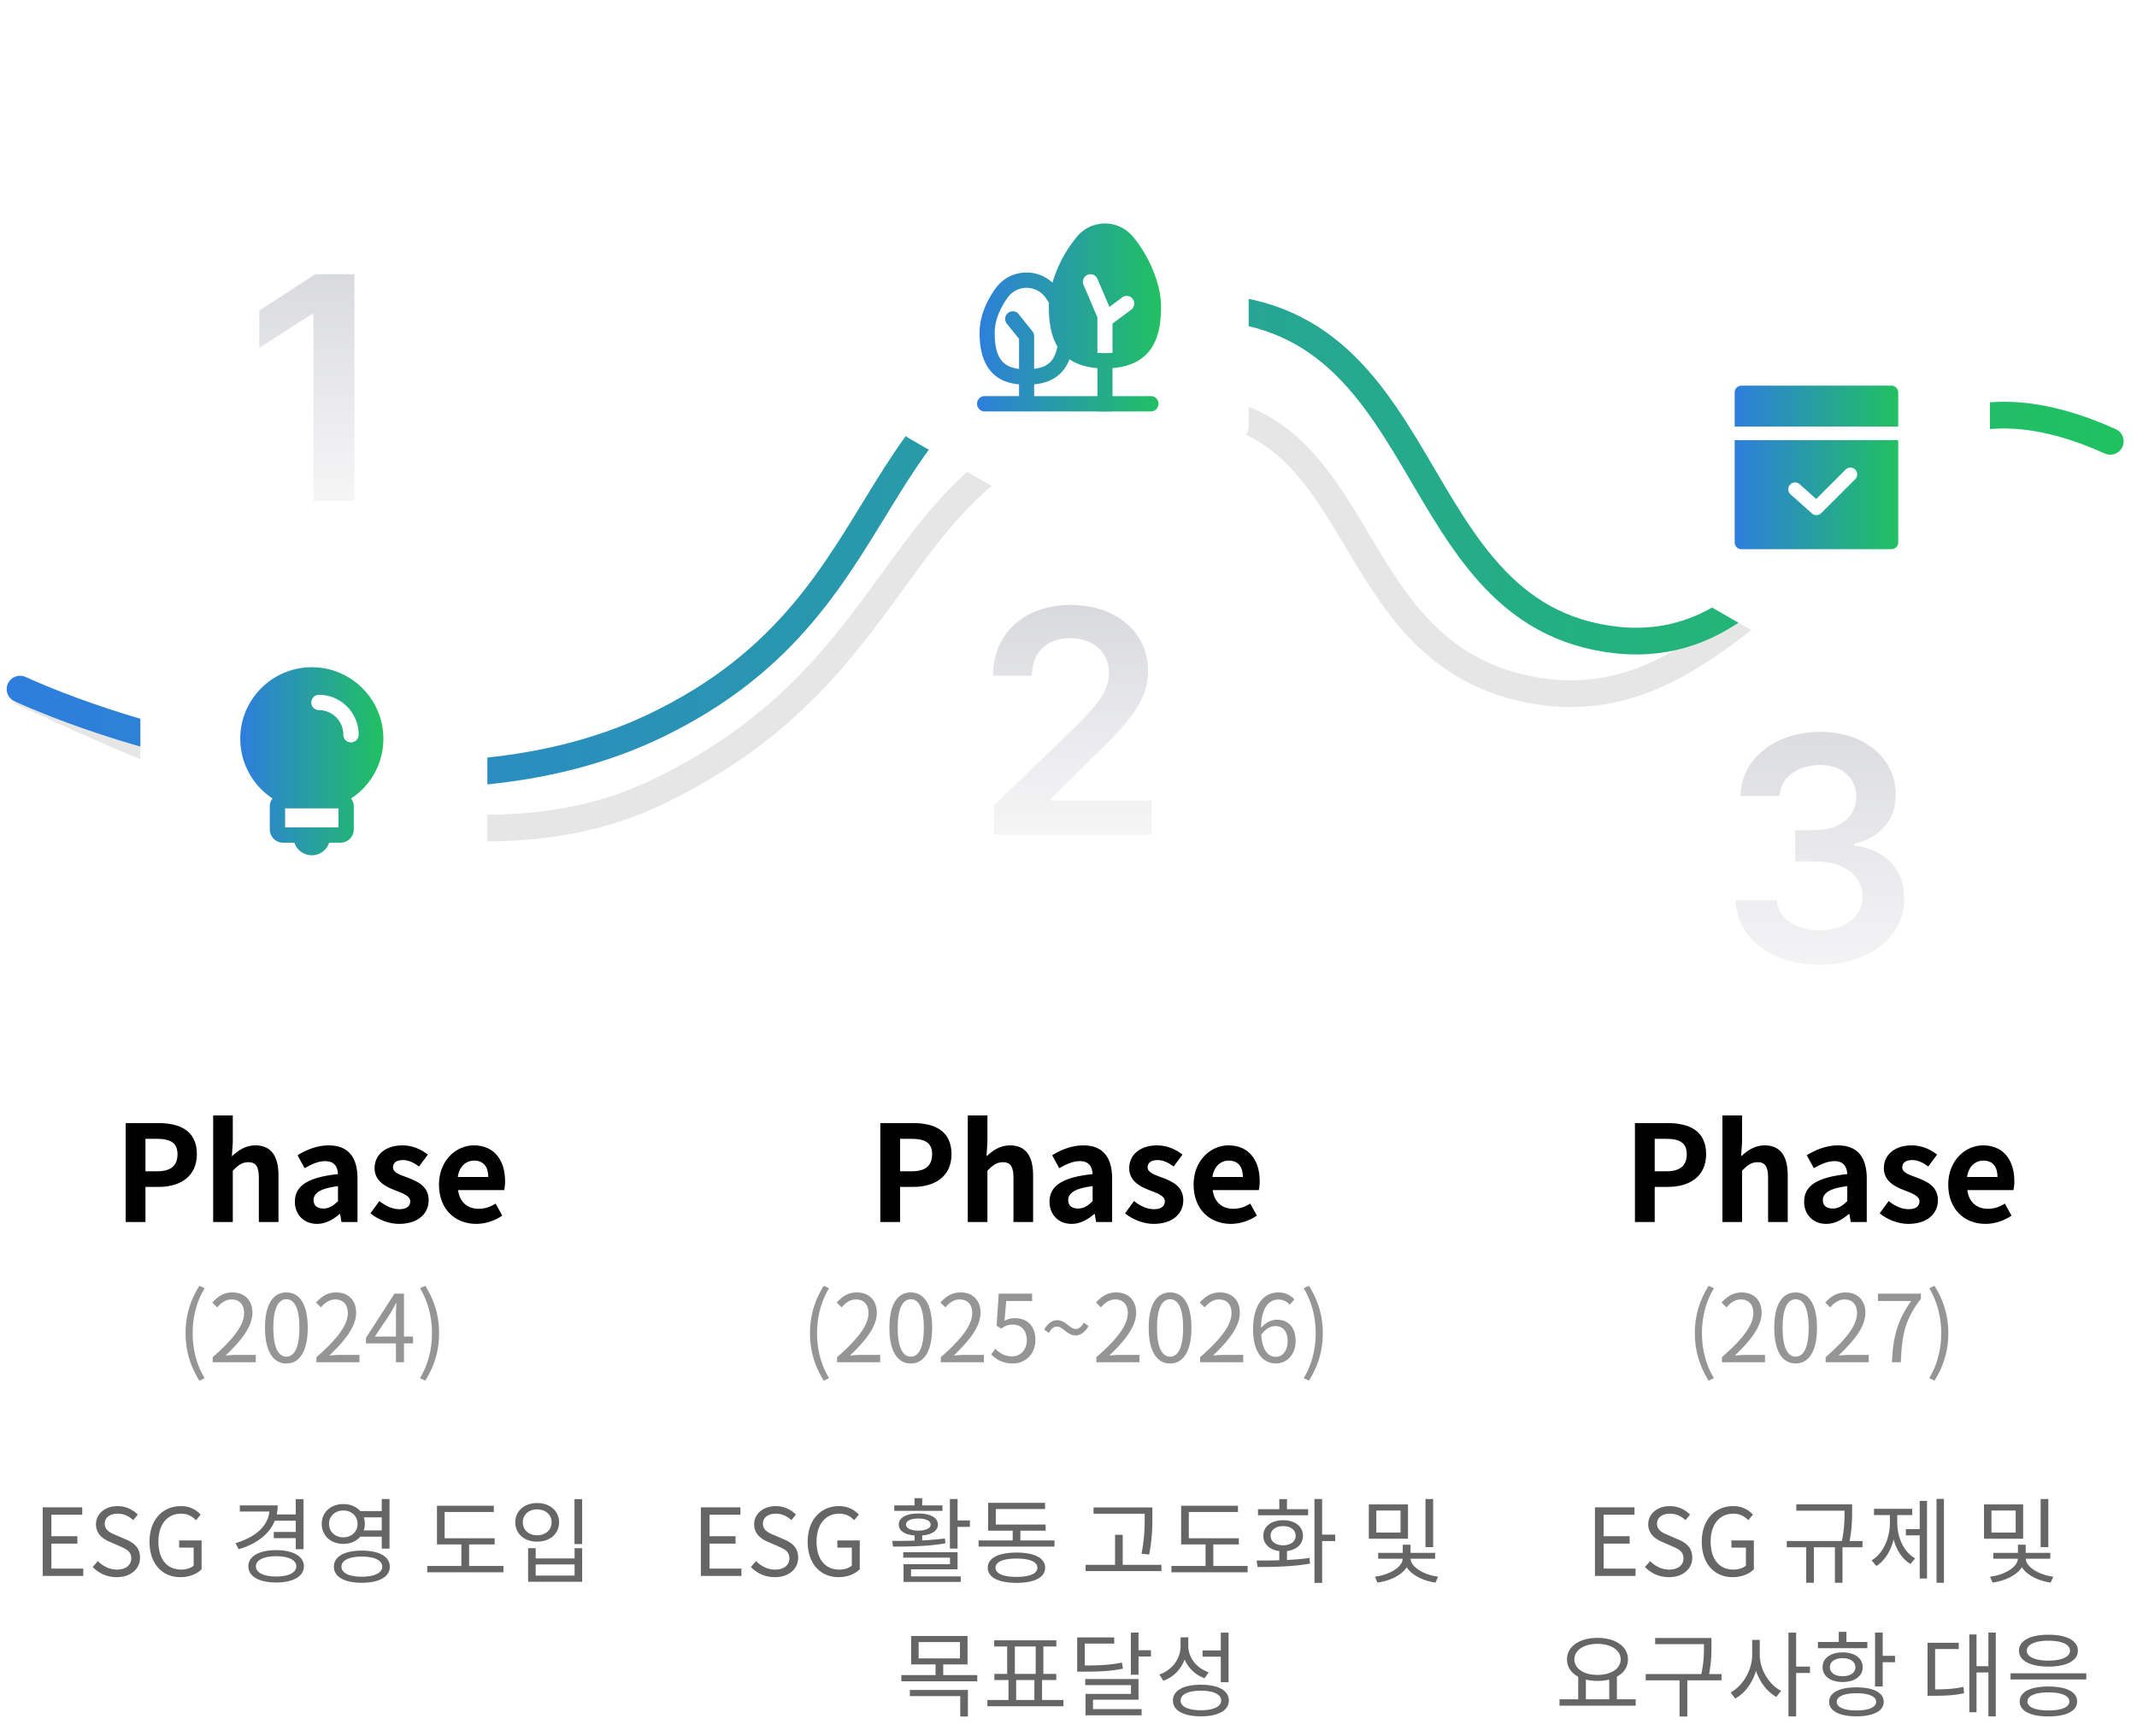 <svg width="320" height="260" viewBox="0 0 320 260" fill="none" xmlns="http://www.w3.org/2000/svg">
    <g clip-path="url(#6998yu6lja)">
        <g opacity=".1" filter="url(#byejpz42kb)">
            <path d="M3 103.536c18.261 8.222 62.852 30.543 95.129 15.219 40.346-19.154 34.159-51.314 71.54-57.201 37.381-5.887 27.843 36.997 60.97 41.982 23.879 3.594 36.707-21.579 57.361-29.035" stroke="#000" stroke-width="4"/>
        </g>
        <path d="M3 103.195c18.263 8.275 62.729 20.968 95.009 5.546 40.349-19.278 28.103-54.93 73.093-62.06 44.991-7.13 36.482 43.97 69.613 48.988 33.131 5.017 34.291-48.064 75.285-29.578" stroke="url(#uw1o8jb86c)" stroke-width="4" stroke-linecap="round"/>
        <path d="M53.078 41.063V75h-6.14V47.016h-.188l-7.922 5.062V46.5l8.39-5.438h5.86z" fill="url(#c5cgumtcgd)"/>
        <g filter="url(#csylrn8mze)">
            <path d="M46 84.577a2 2 0 0 1 2 0l23.98 13.846a2 2 0 0 1 1 1.732v27.69c0 .715-.38 1.375-1 1.732L48 143.423a2.001 2.001 0 0 1-2 0l-23.98-13.846a1.999 1.999 0 0 1-1-1.732v-27.69a2 2 0 0 1 1-1.732L46 84.577z" fill="#fff"/>
        </g>
        <g clip-path="url(#h5s9xefcmf)">
            <path d="M57.408 110.621c0-5.902-4.806-10.703-10.714-10.703s-10.715 4.801-10.715 10.703c0 3.684 1.88 7.01 4.83 8.948-.253.336-.41.749-.41 1.2v3.425c0 1.105.9 2.003 2.005 2.003h1.684a2.742 2.742 0 0 0 2.602 1.884 2.742 2.742 0 0 0 2.602-1.884h1.684a2.006 2.006 0 0 0 2.005-2.003v-3.425c0-.451-.153-.86-.406-1.196a10.664 10.664 0 0 0 4.83-8.952h.003zm-6.715 13.282h-7.998v-2.847h7.994v2.847h.004zm1.867-12.728a1.146 1.146 0 0 1-1.148-1.147c0-2.033-1.638-3.685-3.65-3.685a1.146 1.146 0 1 1 0-2.293c3.279 0 5.946 2.683 5.946 5.978 0 .635-.513 1.147-1.148 1.147z" fill="url(#3i3mrqlp0g)"/>
        </g>
        <path d="M148.852 125v-4.406l12-11.578c3.421-3.422 5.203-5.438 5.203-8.297 0-3.164-2.508-5.156-5.813-5.156-3.492 0-5.742 2.18-5.719 5.625h-5.812c-.023-6.422 4.805-10.594 11.578-10.594 6.938 0 11.602 4.148 11.625 9.844-.023 3.82-1.852 6.914-8.531 13.218l-6.047 6v.235h15.094V125h-23.578z" fill="url(#ic0ty7c3th)"/>
        <g filter="url(#pohpl9i37i)">
            <path d="M160 20.577a2 2 0 0 1 2 0l23.981 13.846a2 2 0 0 1 1 1.732v27.69a2 2 0 0 1-1 1.732L162 79.423a2 2 0 0 1-2 0l-23.981-13.846a2 2 0 0 1-1-1.732v-27.69a2 2 0 0 1 1-1.732L160 20.577z" fill="#fff"/>
        </g>
        <g clip-path="url(#t98qqex5fj)">
            <path d="M172.348 59.32h-5.756v-4.198c6.48-.512 7.265-5.446 7.265-9.209s-2.159-8.113-4.299-10.574a5.428 5.428 0 0 0-4.098-1.874 5.43 5.43 0 0 0-4.099 1.874c-1.487 1.713-2.985 4.278-3.759 6.99a5.689 5.689 0 0 0-3.88-1.518h-.003c-1.903 0-3.624.908-4.729 2.492-1.529 2.206-2.306 4.404-2.306 6.54 0 6.45 3.676 7.526 5.91 7.706v1.77h-5.156c-.626 0-1.132.512-1.132 1.145 0 .634.506 1.145 1.132 1.145h16.89v.023h2.264v-.023h5.756c.626 0 1.132-.511 1.132-1.145 0-.633-.506-1.145-1.132-1.145zm-9.507-18.162a1.124 1.124 0 0 1 1.487.596l1.8 4.205 1.917-1.424a1.124 1.124 0 0 1 1.581.245c.37.511.261 1.225-.241 1.599l-2.793 2.076v4.38a13.485 13.485 0 0 1-2.264 0V47.52l-2.076-4.854a1.146 1.146 0 0 1 .589-1.504v-.004zm-12.066 7.323 1.819 2.26v4.499c-2.276-.256-3.646-1.47-3.646-5.396 0-1.656.638-3.412 1.895-5.217.675-.965 1.721-1.523 2.876-1.523 1.162 0 2.222.565 2.902 1.542.162.233.313.473.456.706a9.683 9.683 0 0 0-.018.565c0 1.927.207 4.163 1.279 5.953-.385 2.11-1.396 3.118-3.483 3.362v-4.9c0-.263-.091-.519-.253-.721l-2.072-2.576a1.124 1.124 0 0 0-1.593-.164 1.15 1.15 0 0 0-.162 1.61zm4.083 10.842v-1.77c1.653-.142 4.144-.79 5.288-3.748 1.026.702 2.385 1.183 4.182 1.324v4.198h-9.47v-.004z" fill="url(#2oxr8ehalk)"/>
        </g>
        <path d="M272.477 144.469c-7.243 0-12.422-3.938-12.563-9.657h6.141c.164 2.719 2.883 4.524 6.422 4.5 3.726.024 6.421-2.039 6.421-5.062 0-3.047-2.625-5.227-7.031-5.25h-3.047v-4.688h3.047c3.61 0 6.117-2.015 6.094-4.968.023-2.86-2.133-4.782-5.438-4.782-3.187 0-5.929 1.782-6.046 4.641h-5.86c.141-5.695 5.321-9.609 11.953-9.609 6.891 0 11.344 4.218 11.297 9.422.047 3.796-2.484 6.539-6.187 7.312v.281c4.781.633 7.5 3.703 7.453 7.969.047 5.742-5.321 9.891-12.656 9.891z" fill="url(#qwz8msso1l)"/>
        <g filter="url(#e06fxnuxdm)">
            <path d="M271 40.577a2 2 0 0 1 2 0l23.981 13.846a2 2 0 0 1 1 1.732v27.69a2 2 0 0 1-1 1.732L273 99.423a2 2 0 0 1-2 0l-23.981-13.846a2 2 0 0 1-1-1.732v-27.69a2 2 0 0 1 1-1.732L271 40.577z" fill="#fff"/>
        </g>
        <g clip-path="url(#wsph468hhn)">
            <path d="M284.245 63.878v-5.102a1.02 1.02 0 0 0-1.021-1.02h-22.449c-.564 0-1.02.456-1.02 1.02v5.102h24.49z" fill="url(#su0xrnhvho)"/>
            <path d="M259.755 65.92v15.306c0 .565.456 1.02 1.02 1.02h22.449a1.02 1.02 0 0 0 1.021-1.02V65.92h-24.49zm18.068 5.823-5.102 5.102a1.02 1.02 0 0 1-1.401.04l-3.174-2.832a1.022 1.022 0 1 1 1.361-1.524l2.455 2.194 4.422-4.422a1.02 1.02 0 0 1 1.442 1.442h-.003z" fill="url(#pl36htccjp)"/>
        </g>
    </g>
    <path d="M18.82 183v-14.82h4.86c3.28 0 5.8 1.16 5.8 4.66 0 3.38-2.54 4.9-5.72 4.9h-1.98V183h-2.96zm2.96-7.6h1.78c2.04 0 3.02-.86 3.02-2.56 0-1.72-1.08-2.3-3.12-2.3h-1.68v4.86zm10.14 7.6v-15.96h2.94v4.02l-.14 2.1c.9-.84 2-1.64 3.52-1.64 2.42 0 3.46 1.68 3.46 4.5V183h-2.94v-6.62c0-1.74-.48-2.34-1.58-2.34-.92 0-1.5.44-2.32 1.26v7.7h-2.94zm15.553.28c-2 0-3.32-1.42-3.32-3.32 0-2.4 1.94-3.66 6.46-4.14-.06-1.1-.54-1.94-1.92-1.94-1.04 0-2.04.46-3.08 1.06l-1.06-1.94c1.32-.82 2.92-1.48 4.68-1.48 2.84 0 4.3 1.7 4.3 4.94V183h-2.4l-.2-1.2h-.08c-.98.84-2.1 1.48-3.38 1.48zm.96-2.3c.84 0 1.46-.4 2.18-1.1v-2.26c-2.74.34-3.66 1.1-3.66 2.1 0 .88.62 1.26 1.48 1.26zm11.296 2.3c-1.5 0-3.14-.66-4.26-1.58l1.34-1.84c1 .78 1.96 1.22 3 1.22 1.12 0 1.62-.48 1.62-1.18 0-.84-1.16-1.22-2.34-1.68-1.42-.54-3-1.4-3-3.28 0-2 1.62-3.42 4.18-3.42 1.62 0 2.88.68 3.8 1.38l-1.32 1.78c-.8-.58-1.58-.96-2.4-.96-1.02 0-1.5.44-1.5 1.08 0 .82 1.04 1.12 2.22 1.56 1.48.56 3.12 1.3 3.12 3.38 0 1.96-1.54 3.54-4.46 3.54zm11.583 0c-3.14 0-5.58-2.18-5.58-5.88 0-3.62 2.56-5.88 5.22-5.88 3.08 0 4.68 2.26 4.68 5.34 0 .56-.06 1.1-.14 1.36h-6.9c.24 1.84 1.44 2.8 3.1 2.8.92 0 1.72-.28 2.52-.78l1 1.8c-1.1.76-2.52 1.24-3.9 1.24zm-2.76-7.02h4.56c0-1.5-.68-2.46-2.12-2.46-1.18 0-2.22.84-2.44 2.46z" fill="#000"/>
    <path d="M29.846 206.758c-1.288-2.1-2.058-4.354-2.058-7.112 0-2.744.77-5.012 2.058-7.098l.798.364c-1.218 2.002-1.792 4.354-1.792 6.734s.574 4.746 1.792 6.734l-.798.378zm2-2.758v-.756c3.22-2.814 4.704-4.858 4.704-6.622 0-1.176-.615-2.03-1.89-2.03-.84 0-1.567.518-2.127 1.19l-.742-.728c.84-.91 1.722-1.512 3.024-1.512 1.834 0 2.982 1.204 2.982 3.038 0 2.044-1.61 4.13-4.018 6.412.531-.042 1.161-.098 1.68-.098H38.3V204h-6.453zm11.042.182c-1.96 0-3.206-1.778-3.206-5.348s1.246-5.292 3.206-5.292c1.946 0 3.192 1.736 3.192 5.292 0 3.57-1.246 5.348-3.192 5.348zm0-1.022c1.162 0 1.946-1.302 1.946-4.326 0-2.996-.784-4.27-1.946-4.27-1.176 0-1.96 1.274-1.96 4.27 0 3.024.784 4.326 1.96 4.326zm4.49.84v-.756c3.22-2.814 4.704-4.858 4.704-6.622 0-1.176-.616-2.03-1.89-2.03-.84 0-1.568.518-2.128 1.19l-.742-.728c.84-.91 1.722-1.512 3.024-1.512 1.834 0 2.982 1.204 2.982 3.038 0 2.044-1.61 4.13-4.018 6.412.532-.042 1.162-.098 1.68-.098h2.842V204h-6.454zm8.76-3.85h3.15V197c0-.504.041-1.33.07-1.862H59.3a26.85 26.85 0 0 1-.826 1.512l-2.338 3.5zm3.15 3.85v-2.828h-4.48v-.84l4.27-6.608h1.413v6.426h1.358v1.022h-1.358V204h-1.204zm4.391 2.758-.784-.378c1.204-1.988 1.792-4.354 1.792-6.734s-.588-4.732-1.792-6.734l.784-.364c1.302 2.086 2.072 4.354 2.072 7.098 0 2.758-.77 5.012-2.072 7.112z" fill="#959595"/>
    <path d="M6.393 236v-10.276h5.922v1.106h-4.62v3.22h3.892v1.106H7.695v3.738h4.774V236H6.393zm11.087.182a4.904 4.904 0 0 1-3.598-1.526l.784-.882c.728.77 1.764 1.274 2.828 1.274 1.344 0 2.156-.672 2.156-1.68 0-1.05-.742-1.386-1.708-1.82l-1.484-.644c-.952-.406-2.086-1.134-2.086-2.632 0-1.582 1.372-2.73 3.234-2.73 1.218 0 2.296.518 3.024 1.274l-.686.826c-.63-.588-1.386-.966-2.338-.966-1.162 0-1.918.588-1.918 1.512 0 .994.896 1.372 1.694 1.708l1.47.63c1.19.518 2.114 1.218 2.114 2.744 0 1.624-1.344 2.912-3.486 2.912zm9.53 0c-2.689 0-4.62-1.974-4.62-5.306 0-3.318 1.987-5.334 4.703-5.334 1.428 0 2.366.644 2.954 1.274l-.7.84c-.518-.546-1.176-.98-2.226-.98-2.058 0-3.402 1.596-3.402 4.158 0 2.59 1.218 4.214 3.43 4.214.728 0 1.442-.224 1.848-.602v-2.688h-2.17v-1.078h3.36v4.312c-.658.686-1.792 1.19-3.178 1.19zm17.276-8.456H41.15c-.812 2.016-2.716 3.486-5.418 4.27l-.462-.91c2.996-.896 4.858-2.562 5.068-4.732h-4.424v-.924h5.67c0 .462-.056.924-.14 1.358h2.842v-2.296h1.162v7.504h-1.162v-1.652h-3.29v-.938h3.29v-1.68zm-2.94 8.358c1.848 0 3.024-.574 3.024-1.526 0-.938-1.176-1.512-3.024-1.512s-3.024.574-3.024 1.512c0 .952 1.176 1.526 3.024 1.526zm0-3.948c2.534 0 4.158.91 4.158 2.422s-1.624 2.422-4.158 2.422c-2.534 0-4.158-.91-4.158-2.422s1.624-2.422 4.158-2.422zm7.923-3.934c0 1.176.924 2.016 2.142 2.016 1.232 0 2.128-.84 2.128-2.016 0-1.162-.896-2.002-2.128-2.002-1.218 0-2.142.84-2.142 2.002zm7.896-.98h-2.688c.098.294.154.616.154.98 0 .35-.056.672-.168.98h2.702v-1.96zm0 2.898h-3.22c-.574.672-1.47 1.078-2.534 1.078-1.862 0-3.234-1.232-3.234-2.996 0-1.75 1.372-2.968 3.234-2.968 1.064 0 1.96.406 2.534 1.05h3.22v-1.806h1.162v7.434h-1.162v-1.792zm-2.996 5.992c1.918 0 3.066-.56 3.066-1.498 0-.952-1.148-1.512-3.066-1.512-1.89 0-3.038.56-3.038 1.512 0 .938 1.148 1.498 3.038 1.498zm0-3.906c2.59 0 4.2.882 4.2 2.408 0 1.526-1.61 2.408-4.2 2.408-2.576 0-4.172-.882-4.172-2.408 0-1.526 1.596-2.408 4.172-2.408zm16.08 2.296h5.138v.952h-11.41v-.952h5.11v-3.22h-3.654v-5.796h8.512v.938h-7.364v3.934h7.49v.924h-3.822v3.22zm15.777-10.01h1.148v6.734h-1.148v-6.734zm-6.944 7.35h1.134v1.54h5.824v-1.54h1.134v5.026h-8.092v-5.026zm1.134 2.436v1.666h5.824v-1.666h-5.824zm.21-9.198c1.904 0 3.29 1.176 3.29 2.884 0 1.736-1.386 2.898-3.29 2.898-1.89 0-3.262-1.162-3.262-2.898 0-1.708 1.372-2.884 3.262-2.884zm0 .952c-1.246 0-2.142.798-2.142 1.932 0 1.148.896 1.946 2.142 1.946 1.274 0 2.17-.798 2.17-1.946 0-1.134-.896-1.932-2.17-1.932z" fill="#666"/>
    <path d="M131.82 183v-14.82h4.86c3.28 0 5.8 1.16 5.8 4.66 0 3.38-2.54 4.9-5.72 4.9h-1.98V183h-2.96zm2.96-7.6h1.78c2.04 0 3.02-.86 3.02-2.56 0-1.72-1.08-2.3-3.12-2.3h-1.68v4.86zm10.14 7.6v-15.96h2.94v4.02l-.14 2.1c.9-.84 2-1.64 3.52-1.64 2.42 0 3.46 1.68 3.46 4.5V183h-2.94v-6.62c0-1.74-.48-2.34-1.58-2.34-.92 0-1.5.44-2.32 1.26v7.7h-2.94zm15.553.28c-2 0-3.32-1.42-3.32-3.32 0-2.4 1.94-3.66 6.46-4.14-.06-1.1-.54-1.94-1.92-1.94-1.04 0-2.04.46-3.08 1.06l-1.06-1.94c1.32-.82 2.92-1.48 4.68-1.48 2.84 0 4.3 1.7 4.3 4.94V183h-2.4l-.2-1.2h-.08c-.98.84-2.1 1.48-3.38 1.48zm.96-2.3c.84 0 1.46-.4 2.18-1.1v-2.26c-2.74.34-3.66 1.1-3.66 2.1 0 .88.62 1.26 1.48 1.26zm11.296 2.3c-1.5 0-3.14-.66-4.26-1.58l1.34-1.84c1 .78 1.96 1.22 3 1.22 1.12 0 1.62-.48 1.62-1.18 0-.84-1.16-1.22-2.34-1.68-1.42-.54-3-1.4-3-3.28 0-2 1.62-3.42 4.18-3.42 1.62 0 2.88.68 3.8 1.38l-1.32 1.78c-.8-.58-1.58-.96-2.4-.96-1.02 0-1.5.44-1.5 1.08 0 .82 1.04 1.12 2.22 1.56 1.48.56 3.12 1.3 3.12 3.38 0 1.96-1.54 3.54-4.46 3.54zm11.583 0c-3.14 0-5.58-2.18-5.58-5.88 0-3.62 2.56-5.88 5.22-5.88 3.08 0 4.68 2.26 4.68 5.34 0 .56-.06 1.1-.14 1.36h-6.9c.24 1.84 1.44 2.8 3.1 2.8.92 0 1.72-.28 2.52-.78l1 1.8c-1.1.76-2.52 1.24-3.9 1.24zm-2.76-7.02h4.56c0-1.5-.68-2.46-2.12-2.46-1.18 0-2.22.84-2.44 2.46z" fill="#000"/>
    <path d="M123.346 206.758c-1.288-2.1-2.058-4.354-2.058-7.112 0-2.744.77-5.012 2.058-7.098l.798.364c-1.218 2.002-1.792 4.354-1.792 6.734s.574 4.746 1.792 6.734l-.798.378zm2-2.758v-.756c3.22-2.814 4.704-4.858 4.704-6.622 0-1.176-.616-2.03-1.89-2.03-.84 0-1.568.518-2.128 1.19l-.742-.728c.84-.91 1.722-1.512 3.024-1.512 1.834 0 2.982 1.204 2.982 3.038 0 2.044-1.61 4.13-4.018 6.412.532-.042 1.162-.098 1.68-.098h2.842V204h-6.454zm11.042.182c-1.96 0-3.206-1.778-3.206-5.348s1.246-5.292 3.206-5.292c1.946 0 3.192 1.736 3.192 5.292 0 3.57-1.246 5.348-3.192 5.348zm0-1.022c1.162 0 1.946-1.302 1.946-4.326 0-2.996-.784-4.27-1.946-4.27-1.176 0-1.96 1.274-1.96 4.27 0 3.024.784 4.326 1.96 4.326zm4.49.84v-.756c3.22-2.814 4.704-4.858 4.704-6.622 0-1.176-.616-2.03-1.89-2.03-.84 0-1.568.518-2.128 1.19l-.742-.728c.84-.91 1.722-1.512 3.024-1.512 1.834 0 2.982 1.204 2.982 3.038 0 2.044-1.61 4.13-4.018 6.412.532-.042 1.162-.098 1.68-.098h2.842V204h-6.454zm10.803.182c-1.596 0-2.576-.672-3.262-1.358l.63-.84c.588.588 1.33 1.134 2.52 1.134 1.204 0 2.184-.924 2.184-2.422 0-1.47-.84-2.338-2.128-2.338-.686 0-1.12.21-1.708.602l-.686-.42.322-4.816h4.998v1.106h-3.878l-.252 2.968c.462-.252.91-.406 1.526-.406 1.708 0 3.094 1.008 3.094 3.262s-1.624 3.528-3.36 3.528zm9.376-4.2c-1.232 0-1.904-1.33-2.786-1.33-.448 0-.84.28-1.204.952l-.714-.504c.574-.98 1.274-1.4 1.96-1.4 1.232 0 1.89 1.316 2.772 1.316.448 0 .84-.28 1.19-.952l.728.518c-.574.98-1.274 1.4-1.946 1.4zm3.118 4.018v-.756c3.22-2.814 4.704-4.858 4.704-6.622 0-1.176-.616-2.03-1.89-2.03-.84 0-1.568.518-2.128 1.19l-.742-.728c.84-.91 1.722-1.512 3.024-1.512 1.834 0 2.982 1.204 2.982 3.038 0 2.044-1.61 4.13-4.018 6.412.532-.042 1.162-.098 1.68-.098h2.842V204h-6.454zm11.041.182c-1.96 0-3.206-1.778-3.206-5.348s1.246-5.292 3.206-5.292c1.946 0 3.192 1.736 3.192 5.292 0 3.57-1.246 5.348-3.192 5.348zm0-1.022c1.162 0 1.946-1.302 1.946-4.326 0-2.996-.784-4.27-1.946-4.27-1.176 0-1.96 1.274-1.96 4.27 0 3.024.784 4.326 1.96 4.326zm4.49.84v-.756c3.22-2.814 4.704-4.858 4.704-6.622 0-1.176-.616-2.03-1.89-2.03-.84 0-1.568.518-2.128 1.19l-.742-.728c.84-.91 1.722-1.512 3.024-1.512 1.834 0 2.982 1.204 2.982 3.038 0 2.044-1.61 4.13-4.018 6.412.532-.042 1.162-.098 1.68-.098h2.842V204h-6.454zm11.251-5.418c-.644 0-1.47.378-2.1 1.316.154 2.128.924 3.29 2.212 3.29.98 0 1.75-.938 1.75-2.338 0-1.386-.616-2.268-1.862-2.268zm.112 5.6c-1.974 0-3.43-1.694-3.43-5.082 0-4.018 1.806-5.558 3.794-5.558 1.064 0 1.834.448 2.394 1.05l-.7.798a2.17 2.17 0 0 0-1.652-.784c-1.4 0-2.59 1.078-2.646 4.27.63-.77 1.526-1.246 2.338-1.246 1.736 0 2.842 1.078 2.842 3.22 0 1.988-1.344 3.332-2.94 3.332zm4.938 2.576-.784-.378c1.204-1.988 1.792-4.354 1.792-6.734s-.588-4.732-1.792-6.734l.784-.364c1.302 2.086 2.072 4.354 2.072 7.098 0 2.758-.77 5.012-2.072 7.112z" fill="#959595"/>
    <path d="M104.949 236v-10.276h5.922v1.106h-4.62v3.22h3.892v1.106h-3.892v3.738h4.774V236h-6.076zm11.086.182a4.904 4.904 0 0 1-3.598-1.526l.784-.882c.728.77 1.764 1.274 2.828 1.274 1.344 0 2.156-.672 2.156-1.68 0-1.05-.742-1.386-1.708-1.82l-1.484-.644c-.952-.406-2.086-1.134-2.086-2.632 0-1.582 1.372-2.73 3.234-2.73 1.218 0 2.296.518 3.024 1.274l-.686.826c-.63-.588-1.386-.966-2.338-.966-1.162 0-1.918.588-1.918 1.512 0 .994.896 1.372 1.694 1.708l1.47.63c1.19.518 2.114 1.218 2.114 2.744 0 1.624-1.344 2.912-3.486 2.912zm9.53 0c-2.688 0-4.62-1.974-4.62-5.306 0-3.318 1.988-5.334 4.704-5.334 1.428 0 2.366.644 2.954 1.274l-.7.84c-.518-.546-1.176-.98-2.226-.98-2.058 0-3.402 1.596-3.402 4.158 0 2.59 1.218 4.214 3.43 4.214.728 0 1.442-.224 1.848-.602v-2.688h-2.17v-1.078h3.36v4.312c-.658.686-1.792 1.19-3.178 1.19zm15.555-10.752v.826h-7.21v-.826h3.038v-1.078h1.148v1.078h3.024zm-5.446 2.87c0 .56.714.91 1.848.91 1.12 0 1.834-.35 1.834-.91s-.714-.896-1.834-.896c-1.134 0-1.848.336-1.848.896zm5.824 2.086.07.728c-2.674.476-5.642.49-7.84.49l-.126-.854c.98 0 2.142 0 3.346-.042v-.77c-1.456-.112-2.366-.7-2.366-1.638 0-1.036 1.148-1.652 2.94-1.652 1.764 0 2.926.616 2.926 1.652 0 .924-.91 1.512-2.352 1.638v.742a43.331 43.331 0 0 0 3.402-.294zm-5.082 4.62v1.064h7.448v.826h-8.568v-2.66h6.958v-.98h-7v-.812h8.134v2.562h-6.972zm6.972-7.322h1.848v.966h-1.848v3.248h-1.148v-7.42h1.148v3.206zm8.833 8.456c1.96 0 3.122-.49 3.122-1.372 0-.882-1.162-1.372-3.122-1.372-1.988 0-3.15.49-3.15 1.372 0 .882 1.162 1.372 3.15 1.372zm0-3.64c2.66 0 4.284.812 4.284 2.268 0 1.456-1.624 2.268-4.284 2.268-2.688 0-4.312-.812-4.312-2.268 0-1.456 1.624-2.268 4.312-2.268zm.574-1.82h5.11v.924h-11.368v-.924h5.11v-1.456h-3.682v-4.172h8.526v.924h-7.378v2.324h7.462v.924h-3.78v1.456zm18.614-3.696v-.308h-7.658v-.938h8.806v1.246c0 1.554 0 3.276-.476 5.81l-1.148-.126c.476-2.408.476-4.172.476-5.684zm-3.29 7.35h5.796v.938h-11.354v-.938h4.41v-4.494h1.148v4.494zm13.565.168h5.138v.952h-11.41v-.952h5.11v-3.22h-3.654v-5.796h8.512v.938h-7.364v3.934h7.49v.924h-3.822v3.22zm14.195-8.498v.91h-7.504v-.91h3.192v-1.512h1.148v1.512h3.164zm-5.614 3.976c0 .868.756 1.428 1.876 1.428 1.12 0 1.876-.56 1.876-1.428 0-.868-.756-1.442-1.876-1.442-1.12 0-1.876.574-1.876 1.442zm2.45 2.296v1.33c1.134-.056 2.296-.14 3.374-.308l.07.854c-2.688.476-5.642.504-7.84.504l-.154-.966c1.008 0 2.184 0 3.402-.042v-1.372c-1.442-.182-2.394-1.05-2.394-2.296 0-1.414 1.218-2.324 2.968-2.324s2.968.91 2.968 2.324c0 1.246-.952 2.114-2.394 2.296zm7.224-2.464v.966h-1.96v6.258h-1.148v-12.558h1.148v5.334h1.96zm14.665-5.334v7.21h-1.148v-7.21h1.148zm-4.886 5.026V226.2h-3.626v3.304h3.626zm1.12-4.214v5.138h-5.866v-5.138h5.866zm4.06 8.134h-3.668c.014 1.204 1.96 2.422 4.116 2.688l-.392.882c-1.89-.266-3.57-1.134-4.312-2.296-.756 1.19-2.492 2.03-4.382 2.296l-.378-.882c2.142-.252 4.144-1.442 4.158-2.688h-3.668v-.882h3.682v-1.218h1.162v1.218h3.682v.882zm-78.654 20.574v-.924h8.694v3.976h-1.148v-3.052h-7.546zm1.316-8.092v2.436h6.188v-2.436h-6.188zm3.682 4.942h5.096v.924H134.97v-.924h5.124v-1.596h-3.654v-4.256h8.442v4.256h-3.64v1.596zm10.919.742v2.982h2.73v-2.982h-2.73zm-.196-5.026v4.102h3.122v-4.102h-3.122zm4.074 8.008h3.206v.938h-11.396v-.938h3.164v-2.982h-2.114v-.924h1.918v-4.102h-1.946v-.924h9.31v.924h-1.946v4.102h1.932v.924h-2.128v2.982zm11.969-5.6.14.91c-1.764.364-3.29.448-5.88.448h-.966v-5.124h5.544v.924h-4.41v3.276c2.436 0 3.892-.098 5.572-.434zm-4.34 5.558v1.414h7.28v.924h-8.4v-3.206h6.804v-1.316h-6.846v-.91h7.98v3.094h-6.818zm6.818-7.406h1.862v.938h-1.862v2.73h-1.148v-6.314h1.148v2.646zm12.319 4.788v-3.822h-2.73v-.938h2.73v-2.66h1.162v7.42h-1.162zm-1.82-1.484-.616.896c-1.372-.518-2.436-1.512-2.982-2.814-.532 1.484-1.666 2.618-3.178 3.192l-.602-.938c1.932-.686 3.178-2.366 3.178-4.284v-1.288h1.148v1.246c0 1.792 1.218 3.346 3.052 3.99zm-1.162 5.684c1.89 0 3.038-.546 3.038-1.456 0-.924-1.148-1.47-3.038-1.47s-3.038.546-3.038 1.47c0 .91 1.148 1.456 3.038 1.456zm0-3.822c2.576 0 4.186.854 4.186 2.366 0 1.498-1.61 2.366-4.186 2.366-2.576 0-4.186-.868-4.186-2.366 0-1.512 1.61-2.366 4.186-2.366z" fill="#666"/>
    <path d="M244.82 183v-14.82h4.86c3.28 0 5.8 1.16 5.8 4.66 0 3.38-2.54 4.9-5.72 4.9h-1.98V183h-2.96zm2.96-7.6h1.78c2.04 0 3.02-.86 3.02-2.56 0-1.72-1.08-2.3-3.12-2.3h-1.68v4.86zm10.14 7.6v-15.96h2.94v4.02l-.14 2.1c.9-.84 2-1.64 3.52-1.64 2.42 0 3.46 1.68 3.46 4.5V183h-2.94v-6.62c0-1.74-.48-2.34-1.58-2.34-.92 0-1.5.44-2.32 1.26v7.7h-2.94zm15.553.28c-2 0-3.32-1.42-3.32-3.32 0-2.4 1.94-3.66 6.46-4.14-.06-1.1-.54-1.94-1.92-1.94-1.04 0-2.04.46-3.08 1.06l-1.06-1.94c1.32-.82 2.92-1.48 4.68-1.48 2.84 0 4.3 1.7 4.3 4.94V183h-2.4l-.2-1.2h-.08c-.98.84-2.1 1.48-3.38 1.48zm.96-2.3c.84 0 1.46-.4 2.18-1.1v-2.26c-2.74.34-3.66 1.1-3.66 2.1 0 .88.62 1.26 1.48 1.26zm11.296 2.3c-1.5 0-3.14-.66-4.26-1.58l1.34-1.84c1 .78 1.96 1.22 3 1.22 1.12 0 1.62-.48 1.62-1.18 0-.84-1.16-1.22-2.34-1.68-1.42-.54-3-1.4-3-3.28 0-2 1.62-3.42 4.18-3.42 1.62 0 2.88.68 3.8 1.38l-1.32 1.78c-.8-.58-1.58-.96-2.4-.96-1.02 0-1.5.44-1.5 1.08 0 .82 1.04 1.12 2.22 1.56 1.48.56 3.12 1.3 3.12 3.38 0 1.96-1.54 3.54-4.46 3.54zm11.583 0c-3.14 0-5.58-2.18-5.58-5.88 0-3.62 2.56-5.88 5.22-5.88 3.08 0 4.68 2.26 4.68 5.34 0 .56-.06 1.1-.14 1.36h-6.9c.24 1.84 1.44 2.8 3.1 2.8.92 0 1.72-.28 2.52-.78l1 1.8c-1.1.76-2.52 1.24-3.9 1.24zm-2.76-7.02h4.56c0-1.5-.68-2.46-2.12-2.46-1.18 0-2.22.84-2.44 2.46z" fill="#000"/>
    <path d="M255.846 206.758c-1.288-2.1-2.058-4.354-2.058-7.112 0-2.744.77-5.012 2.058-7.098l.798.364c-1.218 2.002-1.792 4.354-1.792 6.734s.574 4.746 1.792 6.734l-.798.378zm2-2.758v-.756c3.22-2.814 4.704-4.858 4.704-6.622 0-1.176-.616-2.03-1.89-2.03-.84 0-1.568.518-2.128 1.19l-.742-.728c.84-.91 1.722-1.512 3.024-1.512 1.834 0 2.982 1.204 2.982 3.038 0 2.044-1.61 4.13-4.018 6.412.532-.042 1.162-.098 1.68-.098h2.842V204h-6.454zm11.042.182c-1.96 0-3.206-1.778-3.206-5.348s1.246-5.292 3.206-5.292c1.946 0 3.192 1.736 3.192 5.292 0 3.57-1.246 5.348-3.192 5.348zm0-1.022c1.162 0 1.946-1.302 1.946-4.326 0-2.996-.784-4.27-1.946-4.27-1.176 0-1.96 1.274-1.96 4.27 0 3.024.784 4.326 1.96 4.326zm4.49.84v-.756c3.22-2.814 4.704-4.858 4.704-6.622 0-1.176-.616-2.03-1.89-2.03-.84 0-1.568.518-2.128 1.19l-.742-.728c.84-.91 1.722-1.512 3.024-1.512 1.834 0 2.982 1.204 2.982 3.038 0 2.044-1.61 4.13-4.018 6.412.532-.042 1.162-.098 1.68-.098h2.842V204h-6.454zm9.921 0c.168-3.892.882-6.37 2.884-9.17h-4.97v-1.106h6.426v.784c-2.408 3.08-2.856 5.474-3.01 9.492h-1.33zm6.38 2.758-.784-.378c1.204-1.988 1.792-4.354 1.792-6.734s-.588-4.732-1.792-6.734l.784-.364c1.302 2.086 2.072 4.354 2.072 7.098 0 2.758-.77 5.012-2.072 7.112z" fill="#959595"/>
    <path d="M238.833 236v-10.276h5.922v1.106h-4.62v3.22h3.892v1.106h-3.892v3.738h4.774V236h-6.076zm11.086.182a4.904 4.904 0 0 1-3.598-1.526l.784-.882c.728.77 1.764 1.274 2.828 1.274 1.344 0 2.156-.672 2.156-1.68 0-1.05-.742-1.386-1.708-1.82l-1.484-.644c-.952-.406-2.086-1.134-2.086-2.632 0-1.582 1.372-2.73 3.234-2.73 1.218 0 2.296.518 3.024 1.274l-.686.826c-.63-.588-1.386-.966-2.338-.966-1.162 0-1.918.588-1.918 1.512 0 .994.896 1.372 1.694 1.708l1.47.63c1.19.518 2.114 1.218 2.114 2.744 0 1.624-1.344 2.912-3.486 2.912zm9.53 0c-2.688 0-4.62-1.974-4.62-5.306 0-3.318 1.988-5.334 4.704-5.334 1.428 0 2.366.644 2.954 1.274l-.7.84c-.518-.546-1.176-.98-2.226-.98-2.058 0-3.402 1.596-3.402 4.158 0 2.59 1.218 4.214 3.43 4.214.728 0 1.442-.224 1.848-.602v-2.688h-2.17v-1.078h3.36v4.312c-.658.686-1.792 1.19-3.178 1.19zm19.447-5.418v.938H275.9v5.32h-1.134v-5.32h-3.15v5.32h-1.148v-5.32h-2.912v-.938h8.26c.392-1.988.392-3.416.392-4.536h-7.224v-.952h8.358v.938c0 1.134 0 2.562-.378 4.55h1.932zm5.207-3.878v1.134c0 2.184.938 4.368 2.674 5.348l-.7.84c-1.218-.728-2.086-2.072-2.52-3.668-.434 1.722-1.344 3.192-2.59 3.976l-.7-.854c1.75-1.05 2.73-3.332 2.73-5.642v-1.134h-2.38v-.938h5.726v.938h-2.24zm3.36 2.1v-4.228h1.092v11.62h-1.092v-6.454h-2.072v-.938h2.072zm2.52-4.522h1.106v12.558h-1.106v-12.558zm16.737.014v7.21h-1.148v-7.21h1.148zm-4.886 5.026V226.2h-3.626v3.304h3.626zm1.12-4.214v5.138h-5.866v-5.138h5.866zm4.06 8.134h-3.668c.014 1.204 1.96 2.422 4.116 2.688l-.392.882c-1.89-.266-3.57-1.134-4.312-2.296-.756 1.19-2.492 2.03-4.382 2.296l-.378-.882c2.142-.252 4.144-1.442 4.158-2.688h-3.668v-.882h3.682v-1.218h1.162v1.218h3.682v.882zm-69.54 18.096v2.954h3.5v-2.954a7.734 7.734 0 0 1-1.764.196c-.616 0-1.218-.07-1.736-.196zm1.736-5.348c-2.016 0-3.458.924-3.458 2.324s1.442 2.324 3.458 2.324 3.472-.924 3.472-2.324-1.456-2.324-3.472-2.324zm2.912 8.302h2.814v.952h-11.41v-.952h2.8v-3.388c-1.05-.546-1.68-1.456-1.68-2.59 0-1.96 1.904-3.22 4.564-3.22 2.674 0 4.564 1.26 4.564 3.22 0 1.134-.616 2.03-1.652 2.576v3.402zm15.665-3.78v.938h-5.124v5.418h-1.162v-5.418h-5.068v-.938h8.33c.392-1.806.392-3.136.392-4.312v-.168h-7.308v-.924h8.428v1.092c0 1.176 0 2.506-.35 4.312h1.862zm5.725-5.124v2.254c0 2.212 1.428 4.494 3.192 5.376l-.714.91c-1.33-.714-2.464-2.184-3.038-3.906-.546 1.834-1.708 3.402-3.122 4.158l-.686-.924c1.806-.924 3.234-3.332 3.234-5.614v-2.254h1.134zm7.518 4.004v.952h-2.072v6.51h-1.148v-12.544h1.148v5.082h2.072zm8.595-3.682v.924h-7.406v-.924h3.122v-1.526h1.148v1.526h3.136zm-5.614 3.766c0 .826.756 1.358 1.904 1.358s1.918-.532 1.918-1.358c0-.812-.77-1.344-1.918-1.344s-1.904.532-1.904 1.344zm4.914 0c0 1.358-1.218 2.226-3.01 2.226-1.792 0-2.996-.868-2.996-2.226 0-1.344 1.204-2.212 2.996-2.212s3.01.868 3.01 2.212zm-.938 6.482c1.834 0 2.954-.476 2.954-1.288s-1.12-1.288-2.954-1.288-2.954.476-2.954 1.288 1.12 1.288 2.954 1.288zm0-3.458c2.52 0 4.088.784 4.088 2.17 0 1.372-1.568 2.17-4.088 2.17-2.534 0-4.088-.798-4.088-2.17 0-1.386 1.554-2.17 4.088-2.17zm3.934-4.718h1.848v.952h-1.848v3.64h-1.148v-8.078h1.148v3.486zm7.847-1.022v6.048c1.68-.014 2.87-.084 4.242-.378l.098.952c-1.498.322-2.772.378-4.648.378h-.826v-7.938h4.676v.938h-3.542zm7.98-2.464h1.106v12.558h-1.106v-6.58h-1.778v5.95h-1.078v-11.648h1.078v4.76h1.778v-5.04zm3.317 6.104h11.34v.924h-11.34v-.924zm5.67 1.974c2.688 0 4.298.798 4.298 2.24 0 1.428-1.61 2.24-4.298 2.24-2.674 0-4.298-.812-4.298-2.24 0-1.442 1.624-2.24 4.298-2.24zm0 .882c-1.974 0-3.136.504-3.136 1.358 0 .854 1.162 1.344 3.136 1.344 1.974 0 3.136-.49 3.136-1.344 0-.854-1.162-1.358-3.136-1.358zm0-8.638c2.716 0 4.41.882 4.41 2.394 0 1.498-1.694 2.38-4.41 2.38-2.702 0-4.41-.882-4.41-2.38 0-1.512 1.708-2.394 4.41-2.394zm0 .896c-1.988 0-3.234.56-3.234 1.498 0 .924 1.246 1.484 3.234 1.484s3.234-.56 3.234-1.484c0-.938-1.246-1.498-3.234-1.498z" fill="#666"/>
    <defs>
        <linearGradient id="uw1o8jb86c" x1="-5.503" y1="116" x2="316" y2="116" gradientUnits="userSpaceOnUse">
            <stop stop-color="#2E7CE0"/>
            <stop offset="1" stop-color="#20C161"/>
        </linearGradient>
        <linearGradient id="c5cgumtcgd" x1="47.5" y1="34" x2="47.5" y2="82" gradientUnits="userSpaceOnUse">
            <stop stop-color="#D2D3D7"/>
            <stop offset="1" stop-color="#DADBDF" stop-opacity=".13"/>
        </linearGradient>
        <linearGradient id="3i3mrqlp0g" x1="35.397" y1="128.081" x2="57.408" y2="128.081" gradientUnits="userSpaceOnUse">
            <stop stop-color="#2E7CE0"/>
            <stop offset="1" stop-color="#20C161"/>
        </linearGradient>
        <linearGradient id="ic0ty7c3th" x1="160.5" y1="84" x2="160.5" y2="132" gradientUnits="userSpaceOnUse">
            <stop stop-color="#D2D3D7"/>
            <stop offset="1" stop-color="#DADBDF" stop-opacity=".13"/>
        </linearGradient>
        <linearGradient id="2oxr8ehalk" x1="145.558" y1="61.632" x2="173.857" y2="61.632" gradientUnits="userSpaceOnUse">
            <stop stop-color="#2E7CE0"/>
            <stop offset="1" stop-color="#20C161"/>
        </linearGradient>
        <linearGradient id="qwz8msso1l" x1="272.5" y1="97" x2="272.5" y2="157" gradientUnits="userSpaceOnUse">
            <stop stop-color="#D2D3D7"/>
            <stop offset="1" stop-color="#DADBDF" stop-opacity=".13"/>
        </linearGradient>
        <linearGradient id="su0xrnhvho" x1="259.09" y1="63.878" x2="284.245" y2="63.878" gradientUnits="userSpaceOnUse">
            <stop stop-color="#2E7CE0"/>
            <stop offset="1" stop-color="#20C161"/>
        </linearGradient>
        <linearGradient id="pl36htccjp" x1="259.09" y1="82.246" x2="284.245" y2="82.246" gradientUnits="userSpaceOnUse">
            <stop stop-color="#2E7CE0"/>
            <stop offset="1" stop-color="#20C161"/>
        </linearGradient>
        <clipPath id="6998yu6lja">
            <path fill="#fff" d="M0 0h320v160H0z"/>
        </clipPath>
        <clipPath id="h5s9xefcmf">
            <path fill="#fff" transform="translate(35.98 99.918)" d="M0 0h21.429v28.163H0z"/>
        </clipPath>
        <clipPath id="t98qqex5fj">
            <path fill="#fff" transform="translate(146.306 33.469)" d="M0 0h27.551v28.163H0z"/>
        </clipPath>
        <clipPath id="wsph468hhn">
            <path fill="#fff" transform="translate(259.755 57.756)" d="M0 0h24.49v24.49H0z"/>
        </clipPath>
        <filter id="byejpz42kb" x="-9.821" y="47" width="310.5" height="91" filterUnits="userSpaceOnUse" color-interpolation-filters="sRGB">
            <feFlood flood-opacity="0" result="BackgroundImageFix"/>
            <feBlend in="SourceGraphic" in2="BackgroundImageFix" result="shape"/>
            <feGaussianBlur stdDeviation="6" result="effect1_foregroundBlur_1500_16649"/>
        </filter>
        <filter id="csylrn8mze" x="-18.981" y="44.309" width="131.962" height="139.383" filterUnits="userSpaceOnUse" color-interpolation-filters="sRGB">
            <feFlood flood-opacity="0" result="BackgroundImageFix"/>
            <feColorMatrix in="SourceAlpha" values="0 0 0 0 0 0 0 0 0 0 0 0 0 0 0 0 0 0 127 0" result="hardAlpha"/>
            <feOffset/>
            <feGaussianBlur stdDeviation="20"/>
            <feComposite in2="hardAlpha" operator="out"/>
            <feColorMatrix values="0 0 0 0 0 0 0 0 0 0 0 0 0 0 0 0 0 0 0.12 0"/>
            <feBlend in2="BackgroundImageFix" result="effect1_dropShadow_1500_16649"/>
            <feBlend in="SourceGraphic" in2="effect1_dropShadow_1500_16649" result="shape"/>
        </filter>
        <filter id="pohpl9i37i" x="95.019" y="-19.691" width="131.962" height="139.383" filterUnits="userSpaceOnUse" color-interpolation-filters="sRGB">
            <feFlood flood-opacity="0" result="BackgroundImageFix"/>
            <feColorMatrix in="SourceAlpha" values="0 0 0 0 0 0 0 0 0 0 0 0 0 0 0 0 0 0 127 0" result="hardAlpha"/>
            <feOffset/>
            <feGaussianBlur stdDeviation="20"/>
            <feComposite in2="hardAlpha" operator="out"/>
            <feColorMatrix values="0 0 0 0 0 0 0 0 0 0 0 0 0 0 0 0 0 0 0.12 0"/>
            <feBlend in2="BackgroundImageFix" result="effect1_dropShadow_1500_16649"/>
            <feBlend in="SourceGraphic" in2="effect1_dropShadow_1500_16649" result="shape"/>
        </filter>
        <filter id="e06fxnuxdm" x="206.019" y=".309" width="131.962" height="139.383" filterUnits="userSpaceOnUse" color-interpolation-filters="sRGB">
            <feFlood flood-opacity="0" result="BackgroundImageFix"/>
            <feColorMatrix in="SourceAlpha" values="0 0 0 0 0 0 0 0 0 0 0 0 0 0 0 0 0 0 127 0" result="hardAlpha"/>
            <feOffset/>
            <feGaussianBlur stdDeviation="20"/>
            <feComposite in2="hardAlpha" operator="out"/>
            <feColorMatrix values="0 0 0 0 0 0 0 0 0 0 0 0 0 0 0 0 0 0 0.12 0"/>
            <feBlend in2="BackgroundImageFix" result="effect1_dropShadow_1500_16649"/>
            <feBlend in="SourceGraphic" in2="effect1_dropShadow_1500_16649" result="shape"/>
        </filter>
    </defs>
</svg>
